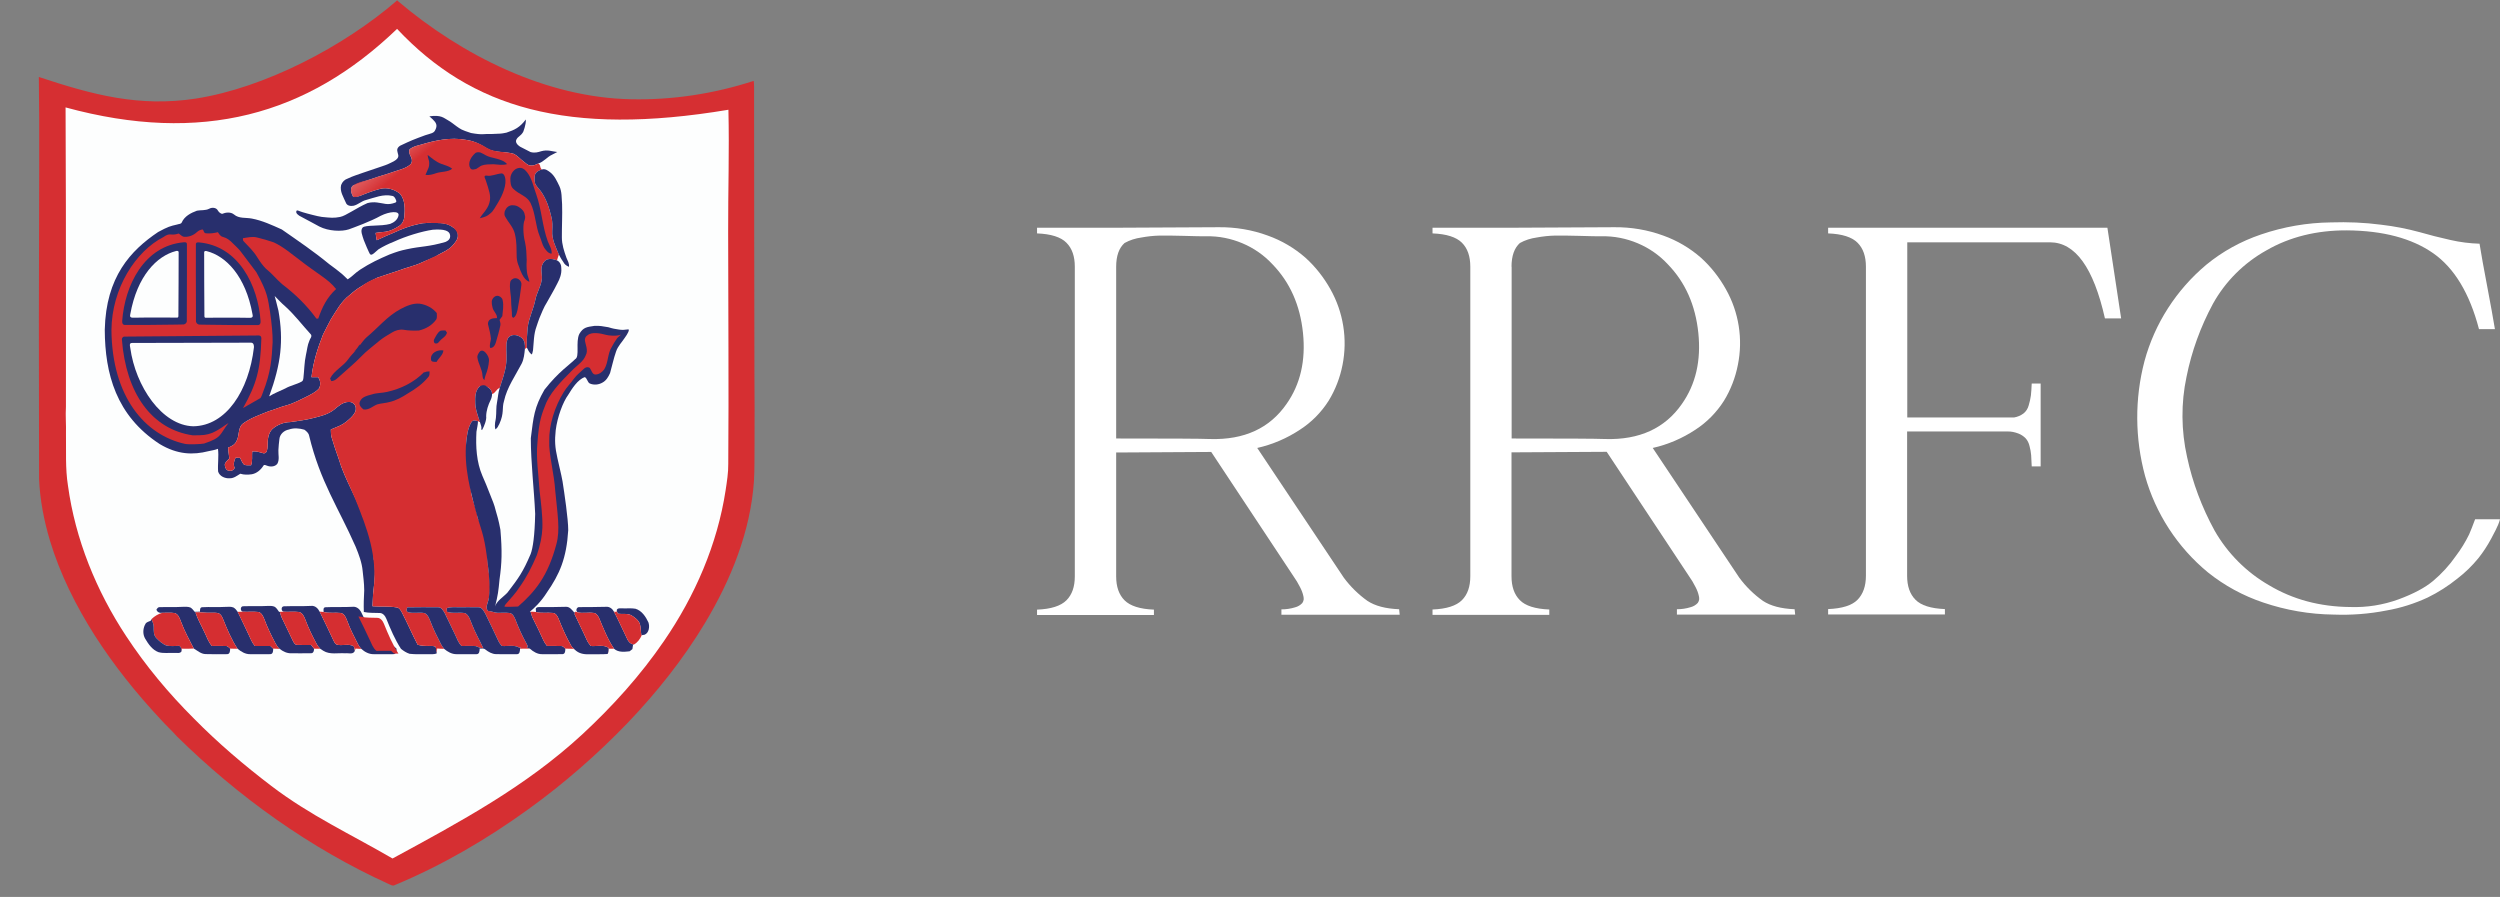 <svg width="131" height="47" viewBox="0 0 131 47" fill="none" xmlns="http://www.w3.org/2000/svg">
<rect x="0" y="0" width="131" height="47" fill="#808080" stroke="none"/>
<g clip-path="url(#clip0_701_1810)">
<path d="M10.261 5.166C13.891 4.598 18.013 2.431 20.771 0.054C20.819 -0.014 20.808 0.027 20.851 0.057C24.199 2.899 28.616 5.116 33.053 5.2C35.236 5.25 37.424 4.912 39.495 4.238C39.525 4.472 39.511 4.707 39.514 4.942C39.519 9.828 39.519 14.713 39.532 19.599C39.537 20.793 39.548 21.987 39.538 23.18C39.529 23.857 39.546 24.534 39.508 25.21C39.324 27.856 38.302 30.381 36.939 32.65C35.802 34.543 34.412 36.285 32.881 37.888C31.29 39.538 29.554 41.057 27.686 42.403C25.509 43.977 23.168 45.347 20.673 46.384C20.575 46.441 20.477 46.366 20.387 46.331C16.236 44.446 12.493 41.755 9.271 38.587C8.99 38.268 8.672 37.984 8.39 37.665C7.126 36.311 5.965 34.86 4.969 33.304C3.982 31.75 3.149 30.09 2.618 28.331C2.305 27.28 2.093 26.194 2.047 25.098C2.032 19.578 2.032 14.059 2.054 8.538C2.061 7.141 2.053 5.431 2.035 4.034C4.88 4.976 7.298 5.619 10.261 5.166Z" fill="#D62F32"/>
<path d="M20.806 1.513C24.702 5.66 29.756 7.16 38.169 5.751C38.22 7.974 38.15 9.921 38.155 12.145C38.157 16.198 38.193 20.251 38.161 24.304C38.167 24.766 38.092 25.224 38.024 25.68C37.591 28.524 36.418 31.223 34.797 33.584C33.568 35.385 32.099 37.011 30.503 38.489C27.538 41.227 24.105 43.065 20.569 44.985C18.366 43.707 16.248 42.729 14.219 41.184C12.788 40.095 11.415 38.926 10.153 37.643C8.835 36.329 7.636 34.892 6.612 33.335C5.048 30.965 3.946 28.266 3.561 25.443C3.417 24.541 3.472 23.625 3.457 22.715C3.47 22.247 3.426 21.78 3.455 21.313C3.458 19.534 3.457 17.755 3.457 15.976C3.459 12.478 3.449 9.126 3.436 5.628C10.561 7.575 16.102 6.037 20.806 1.513Z" fill="#FDFEFE"/>
<path opacity="0.693" d="M10.04 22.201C11.898 22.201 13.405 20.12 13.405 17.553C13.405 14.985 11.898 12.904 10.04 12.904C8.181 12.904 6.675 14.985 6.675 17.553C6.675 20.12 8.181 22.201 10.04 22.201Z" fill="#E7F0E7"/>
<path d="M22.499 6.096C23.125 6.006 23.26 6.189 23.462 6.295C23.629 6.383 23.808 6.537 23.921 6.616C24.151 6.775 24.159 6.8 24.682 6.97C25.328 7.085 25.301 7.005 25.803 7.02C26.292 6.995 26.201 7.019 26.538 6.951C26.97 6.806 27.237 6.682 27.553 6.26C27.575 6.526 27.412 6.918 27.412 6.918C27.279 7.135 27.154 7.144 27.07 7.293C26.977 7.44 27.102 7.589 27.248 7.684C27.491 7.81 27.625 7.883 27.801 7.968C28.017 8.026 28.18 7.982 28.36 7.924C28.704 7.829 28.922 7.935 29.201 7.965L28.941 8.1C28.663 8.224 28.494 8.481 28.202 8.57C28.079 8.628 27.95 8.691 27.81 8.674C27.654 8.676 27.55 8.543 27.433 8.46C27.26 8.335 27.12 8.163 26.929 8.065C26.473 7.919 25.926 8.03 25.503 7.772C25.163 7.553 24.804 7.375 24.399 7.327C23.609 7.181 22.802 7.357 22.044 7.583C21.824 7.643 21.654 7.676 21.467 7.817C21.407 7.944 21.453 8.055 21.505 8.162C21.591 8.296 21.63 8.507 21.496 8.624C21.248 8.837 20.916 8.898 20.616 9.005C20.246 9.139 19.864 9.233 19.495 9.368C19.164 9.485 18.797 9.566 18.499 9.72C18.31 9.87 18.411 10.134 18.503 10.311C18.634 10.308 18.769 10.307 18.891 10.254C19.23 10.114 19.573 9.984 19.929 9.895C20.286 9.802 20.672 9.928 20.957 10.148C21.244 10.49 21.219 10.965 21.186 11.383C21.161 11.562 21.075 11.745 20.914 11.842C20.7 11.981 20.466 12.1 20.212 12.141C20.037 12.167 19.858 12.171 19.683 12.204C19.698 12.333 19.713 12.462 19.743 12.588C20.037 12.449 20.331 12.313 20.633 12.194C21.05 11.999 21.482 11.829 21.936 11.74C22.238 11.657 22.552 11.688 22.861 11.685C23.165 11.679 23.472 11.711 23.731 11.911C23.88 11.975 23.992 12.122 23.989 12.289C24.02 12.532 23.842 12.723 23.693 12.889C23.499 13.097 23.234 13.207 22.988 13.339C22.72 13.527 22.4 13.614 22.106 13.752C21.717 13.939 21.289 14.018 20.89 14.177C20.516 14.296 20.147 14.426 19.775 14.548C19.482 14.699 19.208 14.827 18.917 15.014C18.702 15.138 18.509 15.294 18.324 15.459C17.887 15.784 17.628 16.277 17.341 16.726C17.203 16.994 17.057 17.258 16.927 17.53C16.642 18.249 16.406 18.994 16.321 19.765C16.435 19.765 16.55 19.766 16.665 19.766C16.796 19.926 16.812 20.165 16.723 20.347C16.555 20.543 16.314 20.655 16.089 20.773C15.738 20.94 15.394 21.135 15.017 21.239C14.698 21.319 14.398 21.459 14.082 21.548C13.605 21.743 13.102 21.908 12.69 22.228C12.468 22.459 12.544 22.819 12.403 23.091C12.327 23.282 12.145 23.395 11.955 23.451C11.958 23.643 12 23.833 12.015 24.024C11.927 24.124 11.797 24.212 11.777 24.353C11.787 24.49 11.858 24.68 12.026 24.665C12.148 24.695 12.24 24.622 12.298 24.523C12.211 24.344 12.261 24.154 12.344 23.986C12.423 23.986 12.502 23.987 12.581 23.988C12.64 24.104 12.684 24.233 12.773 24.332C12.883 24.41 13.03 24.368 13.156 24.382C13.242 24.151 13.195 23.903 13.216 23.663C13.422 23.626 13.617 23.701 13.811 23.754C14.001 23.77 14.008 23.528 14.022 23.394C14.021 23.074 14.034 22.711 14.281 22.472C14.535 22.256 14.863 22.123 15.199 22.119C15.605 22.054 16.016 22.013 16.413 21.904C16.796 21.81 17.194 21.714 17.509 21.463C17.733 21.278 17.977 21.053 18.288 21.063C18.463 21.052 18.631 21.192 18.642 21.369C18.668 21.57 18.529 21.74 18.398 21.875C18.216 22.047 18.023 22.216 17.79 22.315C17.639 22.381 17.485 22.442 17.334 22.507C17.336 22.653 17.339 22.801 17.383 22.942C17.495 23.308 17.611 23.673 17.744 24.032C18.067 25.143 18.704 26.095 19.017 27.086C19.375 27.761 19.645 28.083 19.586 29.298C19.698 29.85 19.629 30.375 19.57 30.938C19.532 31.225 19.541 31.491 19.517 31.768C19.944 31.801 20.377 31.754 20.8 31.833C20.928 31.851 20.991 31.976 21.05 32.076C21.345 32.637 21.59 33.222 21.885 33.784C22.075 33.841 22.274 33.851 22.471 33.845C22.589 33.852 22.721 33.829 22.825 33.898C22.865 33.992 22.86 34.096 22.88 34.196L22.886 34.235C22.74 34.304 22.576 34.274 22.422 34.28C22.102 34.272 21.78 34.298 21.461 34.259C21.294 34.204 21.143 34.108 21.009 33.996C20.693 33.507 20.463 32.966 20.246 32.427C20.185 32.274 20.059 32.109 19.876 32.121C19.605 32.111 19.332 32.126 19.065 32.068C19.051 31.691 19.064 31.313 19.085 30.937C19.082 30.529 19.037 30.262 19.004 29.925C18.965 29.481 18.804 29.06 18.637 28.651C17.73 26.589 16.779 25.25 16.197 22.825C16.169 22.689 16.056 22.594 15.949 22.516C15.685 22.44 15.396 22.413 15.132 22.509C14.888 22.552 14.664 22.751 14.641 23.005C14.613 23.197 14.601 23.392 14.588 23.586C14.576 23.825 14.659 24.087 14.529 24.307C14.401 24.463 14.166 24.473 13.989 24.401C13.93 24.388 13.844 24.321 13.804 24.401C13.666 24.619 13.452 24.807 13.191 24.852C12.992 24.88 12.785 24.884 12.592 24.823C12.419 24.928 12.245 25.072 12.03 25.061C11.787 25.079 11.502 24.955 11.429 24.707C11.4 24.305 11.474 23.919 11.421 23.518C11.226 23.594 11.126 23.592 10.924 23.642C10.121 23.847 9.302 23.828 8.368 23.268C6.081 21.779 5.499 19.578 5.49 17.28C5.552 14.5 6.853 13.121 8.284 12.159C8.812 11.873 8.921 11.848 9.277 11.766C9.378 11.729 9.477 11.746 9.521 11.662C9.493 11.616 9.549 11.707 9.521 11.662C9.664 11.332 10 11.156 10.321 11.04C10.534 10.999 10.764 11.04 10.963 10.937C11.108 10.857 11.331 10.869 11.415 11.029C11.465 11.114 11.538 11.18 11.635 11.207C11.836 11.125 12.084 11.094 12.265 11.241C12.521 11.463 12.881 11.392 13.191 11.452C13.743 11.555 14.257 11.796 14.766 12.024C15.625 12.624 16.441 13.173 17.247 13.838C17.495 14.016 17.717 14.187 17.927 14.361C18.03 14.462 18.219 14.638 18.219 14.638C18.467 14.483 18.576 14.326 18.872 14.129C19.168 13.936 19.326 13.852 19.635 13.69C19.95 13.537 20.067 13.483 20.406 13.337C20.831 13.177 20.98 13.133 21.317 13.061C22.086 12.892 22.433 12.946 23.347 12.676C23.447 12.63 23.62 12.542 23.584 12.319C23.549 12.085 23.268 11.994 22.676 12.038C22.1 12.123 21.29 12.365 20.632 12.668C20.354 12.778 20.084 12.908 19.831 13.066C19.607 13.254 19.562 13.325 19.453 13.349C19.453 13.349 19.389 13.367 19.322 13.19L19.22 12.963C19.22 12.963 19.189 12.888 19.062 12.58C18.99 12.343 18.865 12.081 19.001 11.925C19.144 11.773 19.955 11.871 20.446 11.732C20.647 11.659 20.844 11.507 20.883 11.284C20.931 11.041 20.422 11.072 19.948 11.308C19.425 11.603 18.517 11.931 18.28 12.018C17.902 12.143 17.217 12.117 16.734 11.87C16.434 11.699 16.145 11.559 15.823 11.38C15.594 11.276 15.496 11.158 15.528 11.074C15.544 10.968 15.677 11.071 15.86 11.12C16.074 11.179 16.123 11.201 16.369 11.259C16.595 11.311 16.688 11.344 16.86 11.366C17.348 11.416 17.488 11.431 17.82 11.368C18.123 11.312 18.665 10.9 19.256 10.642C19.63 10.544 19.892 10.64 20.206 10.685C20.372 10.711 20.54 10.68 20.697 10.623C20.697 10.623 20.792 10.6 20.762 10.515C20.724 10.413 20.678 10.288 20.557 10.265C20.086 10.155 19.625 10.358 19.177 10.481C18.941 10.538 18.763 10.726 18.526 10.781C18.377 10.811 18.177 10.784 18.122 10.618C17.998 10.326 17.796 10.03 17.874 9.697C17.94 9.523 18.061 9.407 18.223 9.355C18.507 9.218 18.739 9.156 19.01 9.056C19.421 8.915 19.634 8.847 19.876 8.763C20.142 8.669 20.227 8.656 20.479 8.53C20.952 8.318 20.89 8.175 20.838 8.003C20.796 7.86 20.796 7.749 20.965 7.636C21.546 7.359 21.682 7.307 22.285 7.085C22.583 6.987 22.737 6.985 22.811 6.806C22.933 6.569 22.857 6.428 22.676 6.255L22.499 6.096Z" fill="#282F6D"/>
<path d="M22.045 7.583C22.803 7.357 23.609 7.181 24.4 7.327C24.804 7.375 25.188 7.537 25.527 7.756C25.95 8.014 26.473 7.919 26.929 8.065C27.121 8.163 27.261 8.335 27.434 8.46C27.55 8.543 27.655 8.676 27.81 8.674C27.951 8.691 28.079 8.628 28.202 8.57C28.269 8.587 28.297 8.659 28.309 8.723C28.309 8.723 28.33 8.887 28.429 8.874C28.265 8.908 28.088 8.998 28.029 9.165C28.003 9.318 28.001 9.481 28.046 9.631C28.117 9.773 28.238 9.881 28.331 10.008C28.627 10.415 28.785 10.901 28.897 11.387C28.959 11.62 28.951 11.862 28.939 12.101C28.912 12.541 29.122 12.943 29.287 13.338C29.246 13.437 29.22 13.542 29.186 13.644C29.029 13.582 28.853 13.543 28.686 13.588C28.553 13.638 28.458 13.762 28.409 13.892C28.314 14.153 28.436 14.429 28.382 14.695C28.324 15.047 28.121 15.353 28.054 15.702C27.955 16.204 27.708 16.664 27.649 17.174C27.619 17.521 27.594 17.87 27.609 18.218C27.583 18.218 27.532 18.284 27.506 18.283C27.517 18.083 27.506 17.854 27.344 17.711C27.183 17.581 26.947 17.498 26.752 17.602C26.588 17.674 26.555 17.872 26.539 18.031C26.516 18.392 26.575 18.757 26.517 19.118C26.463 19.53 26.312 19.921 26.189 20.316L26.185 20.329C26.005 20.381 25.964 20.607 25.785 20.645C25.783 20.51 25.71 20.392 25.599 20.319C25.472 20.21 25.296 20.243 25.142 20.239C24.894 20.465 24.893 20.823 24.905 21.134C24.913 21.435 25.018 21.719 25.113 22.002L25.187 22.136C25.17 22.133 25.062 22.073 25.046 22.07C24.933 22.043 24.785 21.991 24.708 22.114C24.516 22.426 24.469 22.797 24.432 23.153C24.381 23.984 24.644 24.798 24.663 25.553C24.682 26.16 24.968 26.57 25.041 27.169C25.376 27.735 25.543 28.474 25.566 29.621C25.642 30.228 25.757 30.856 25.59 31.459C25.545 31.64 25.421 31.847 25.572 32.011C25.748 32.016 25.907 32.111 26.083 32.111C26.292 32.117 26.503 32.092 26.712 32.123C26.875 32.157 26.949 32.325 27.007 32.464C27.174 32.9 27.365 33.327 27.595 33.733C27.62 33.8 27.705 33.9 27.595 33.937C27.653 33.949 27.713 33.961 27.765 33.991C27.594 33.995 27.422 33.995 27.251 33.992C27.252 33.985 27.254 33.97 27.255 33.963C27.271 33.955 27.304 33.938 27.32 33.93C27.294 33.932 27.241 33.936 27.215 33.938C26.939 33.772 26.602 33.877 26.297 33.848C26.241 33.784 26.182 33.722 26.144 33.646C25.91 33.152 25.679 32.656 25.435 32.166C25.351 32.027 25.266 31.82 25.074 31.822C24.735 31.811 24.397 31.825 24.058 31.82C23.841 31.824 23.616 31.793 23.408 31.871C23.412 31.932 23.417 31.994 23.421 32.056C23.732 32.167 24.066 32.064 24.382 32.133C24.582 32.246 24.635 32.488 24.72 32.685C24.886 33.128 25.127 33.537 25.325 33.966C25.182 33.972 25.057 33.906 24.929 33.856C24.683 33.834 24.435 33.853 24.189 33.851C24.007 33.684 23.942 33.439 23.832 33.227C23.649 32.861 23.486 32.486 23.301 32.122C23.221 31.992 23.13 31.812 22.951 31.822C22.416 31.815 21.879 31.818 21.344 31.826C21.313 31.914 21.26 32.027 21.377 32.074C21.656 32.161 21.964 32.066 22.251 32.128C22.419 32.205 22.484 32.393 22.55 32.551C22.706 32.967 22.908 33.364 23.111 33.759C23.156 33.843 23.208 33.926 23.272 33.998C23.15 33.995 23.026 33.995 22.905 33.981C22.898 34.052 22.902 34.126 22.88 34.196C22.861 34.097 22.865 33.992 22.826 33.898C22.722 33.829 22.59 33.852 22.472 33.845C22.274 33.851 22.075 33.841 21.886 33.784C21.591 33.222 21.345 32.637 21.05 32.076C20.992 31.976 20.929 31.851 20.801 31.833C20.378 31.754 19.945 31.801 19.518 31.768C19.541 31.491 19.528 31.225 19.571 30.938C19.793 29.107 19.239 27.72 18.64 26.209C18.343 25.482 17.971 24.803 17.744 24.032C17.611 23.673 17.496 23.308 17.383 22.942C17.339 22.801 17.337 22.653 17.335 22.507C17.486 22.442 17.639 22.381 17.791 22.315C18.023 22.216 18.217 22.047 18.399 21.875C18.529 21.74 18.669 21.57 18.642 21.369C18.631 21.192 18.464 21.052 18.288 21.063C17.977 21.053 17.734 21.278 17.51 21.463C17.195 21.714 16.796 21.81 16.413 21.904C16.016 22.013 15.605 22.054 15.2 22.119C14.864 22.123 14.536 22.256 14.281 22.472C14.034 22.711 14.021 23.074 14.023 23.394C14.009 23.528 14.002 23.77 13.812 23.754C13.617 23.701 13.423 23.626 13.217 23.663C13.195 23.903 13.242 24.151 13.157 24.382C13.03 24.368 12.883 24.41 12.773 24.332C12.684 24.233 12.641 24.104 12.582 23.988C12.502 23.987 12.423 23.986 12.344 23.986C12.261 24.154 12.212 24.344 12.299 24.523C12.24 24.622 12.149 24.695 12.027 24.665C11.858 24.68 11.787 24.49 11.778 24.353C11.797 24.212 11.928 24.124 12.016 24.024C12.001 23.833 11.959 23.643 11.956 23.451C12.146 23.395 12.328 23.282 12.403 23.091C12.545 22.819 12.468 22.459 12.691 22.228C13.102 21.908 13.605 21.743 14.082 21.548C14.399 21.459 14.698 21.319 15.017 21.239C15.395 21.135 15.738 20.94 16.09 20.773C16.314 20.655 16.556 20.543 16.724 20.347C16.812 20.165 16.796 19.926 16.666 19.766C16.551 19.766 16.436 19.765 16.321 19.765C16.407 18.994 16.643 18.249 16.927 17.53C17.058 17.258 17.203 16.994 17.341 16.726C17.629 16.277 17.887 15.784 18.324 15.459C18.509 15.294 18.703 15.138 18.917 15.014C19.227 14.789 19.359 14.713 19.776 14.548C20.148 14.426 20.517 14.296 20.89 14.177C21.29 14.018 21.718 13.939 22.106 13.752C22.4 13.614 22.653 13.499 22.988 13.339C23.234 13.207 23.499 13.097 23.693 12.889C23.843 12.723 24.021 12.532 23.99 12.289C23.931 12.122 23.895 12.042 23.732 11.911C23.515 11.788 23.475 11.716 22.861 11.685C22.553 11.688 22.238 11.657 21.936 11.74C21.483 11.829 21.051 11.999 20.633 12.194C20.331 12.313 20.037 12.449 19.744 12.588C19.714 12.462 19.699 12.333 19.684 12.204C19.858 12.171 20.037 12.167 20.213 12.141C20.467 12.1 20.701 11.981 20.915 11.842C21.075 11.745 21.162 11.562 21.187 11.383C21.22 10.965 21.245 10.49 20.957 10.148C20.672 9.928 20.287 9.802 19.929 9.895C19.573 9.984 19.23 10.114 18.892 10.254C18.769 10.307 18.579 10.356 18.503 10.311C18.411 10.134 18.311 9.87 18.499 9.72C18.791 9.511 19.165 9.485 19.495 9.368C19.865 9.233 20.247 9.139 20.617 9.005C20.916 8.898 21.248 8.837 21.496 8.624C21.63 8.507 21.591 8.296 21.505 8.162C21.453 8.055 21.408 7.944 21.468 7.817C21.655 7.676 21.825 7.643 22.045 7.583Z" fill="url(#paint0_linear_701_1810)"/>
<path d="M22.407 8.119C22.636 8.293 22.858 8.493 23.129 8.588C23.299 8.654 23.528 8.702 23.692 8.842C23.489 9.02 23.109 8.988 22.866 9.071C22.68 9.136 22.486 9.196 22.296 9.162C22.465 8.751 22.49 8.783 22.491 8.555C22.501 8.409 22.424 8.325 22.407 8.119Z" fill="#282F6D"/>
<path d="M24.884 8.043C24.954 7.963 25.076 7.971 25.171 7.99C25.401 8.079 25.446 8.189 25.877 8.278C26.167 8.349 26.287 8.394 26.41 8.462C26.479 8.516 26.49 8.51 26.571 8.599C26.356 8.673 26.055 8.62 25.857 8.606C25.653 8.61 25.414 8.608 25.246 8.673C25.16 8.702 25.083 8.78 24.951 8.854C24.727 8.918 24.662 8.884 24.605 8.733C24.534 8.47 24.698 8.216 24.884 8.043Z" fill="#282F6D"/>
<path d="M26.743 9.359C26.747 9.153 26.86 8.964 27.032 8.853C27.321 8.712 27.479 8.856 27.623 9.032C27.88 9.368 27.954 9.795 28.098 10.182C28.383 10.982 28.414 11.847 28.704 12.645C28.786 12.855 28.927 13.054 28.905 13.291C28.723 13.288 28.62 13.117 28.521 12.989C28.408 12.805 28.37 12.59 28.286 12.394C28.053 11.826 28.066 11.184 27.796 10.629C27.613 10.271 27.193 10.182 26.921 9.916C26.75 9.787 26.745 9.553 26.743 9.359Z" fill="#282F6D"/>
<path d="M28.428 8.874C28.579 8.836 28.714 8.943 28.828 9.027C29.064 9.208 29.182 9.49 29.31 9.749C29.451 10.05 29.426 10.386 29.454 10.708C29.472 11.285 29.439 11.861 29.442 12.438C29.44 12.809 29.559 13.163 29.682 13.509C29.74 13.662 29.847 13.81 29.81 13.982C29.776 13.973 29.634 13.895 29.577 13.819C29.444 13.617 29.393 13.554 29.286 13.338C29.122 12.943 28.911 12.541 28.938 12.101C28.95 11.862 28.958 11.62 28.896 11.387C28.784 10.901 28.626 10.415 28.33 10.008C28.237 9.881 28.116 9.773 28.045 9.631C28 9.481 28.003 9.318 28.029 9.165C28.087 8.998 28.264 8.908 28.428 8.874Z" fill="#282F6D"/>
<path d="M25.5 9.202C25.507 9.203 25.514 9.201 25.521 9.203C25.721 9.254 26.027 9.106 26.286 9.086C26.46 9.096 26.504 9.409 26.483 9.602C26.426 10.089 26.166 10.515 25.911 10.922C25.801 11.089 25.797 11.097 25.678 11.196C25.515 11.329 25.483 11.347 25.139 11.439C25.226 11.283 25.397 11.103 25.46 10.999C25.697 10.668 25.741 10.34 25.606 9.938C25.565 9.758 25.49 9.575 25.44 9.407C25.42 9.351 25.31 9.183 25.5 9.202Z" fill="#282F6D"/>
<path d="M26.454 11.056C26.53 10.895 26.619 10.777 26.824 10.753C27.066 10.753 27.133 10.809 27.281 10.914C27.355 10.969 27.454 11.083 27.475 11.165C27.508 11.309 27.545 11.349 27.494 11.528C27.393 11.702 27.407 12.3 27.509 12.677C27.585 13.039 27.584 13.24 27.599 13.609C27.589 13.768 27.581 13.933 27.611 14.253C27.62 14.411 27.721 14.6 27.741 14.768C27.651 14.714 27.434 14.7 27.179 13.929C27.132 13.818 27.088 13.681 27.075 13.487C27.058 13.007 27.09 12.712 26.976 12.242C26.894 11.902 26.634 11.653 26.471 11.354C26.41 11.259 26.433 11.147 26.454 11.056Z" fill="#282F6D"/>
<path d="M10.316 12.165C10.403 12.085 10.509 12.027 10.63 12.026C10.686 12.095 10.671 12.223 10.806 12.227C11.013 12.245 11.219 12.217 11.419 12.167C11.485 12.269 11.553 12.389 11.684 12.415C11.877 12.467 12.041 12.585 12.178 12.728C12.349 12.906 12.545 13.063 12.682 13.27C12.936 13.598 13.185 13.93 13.433 14.264C14.042 15.362 14.03 15.638 14.152 16.359C14.241 16.972 14.288 17.472 14.286 17.921C14.242 18.789 14.199 19.491 13.777 20.563C13.751 20.632 13.683 20.838 13.64 20.863L12.735 21.382C13.445 20.119 13.652 19.361 13.695 17.734C13.695 17.734 13.707 17.591 13.569 17.579L6.501 17.638C6.501 17.638 6.383 17.662 6.387 17.787C6.604 20.612 7.945 22.496 10.103 22.812C10.649 22.811 10.802 22.8 11.117 22.684C11.559 22.486 11.742 22.299 11.975 22.166C11.5 22.763 11.661 22.921 10.696 23.241C10.526 23.277 9.879 23.3 9.691 23.259C7.591 22.8 5.871 20.784 5.84 17.304C5.856 15.1 7.111 13.165 8.561 12.423C8.942 12.154 8.924 12.387 9.363 12.236C9.462 12.297 9.541 12.407 9.666 12.41C9.904 12.422 10.142 12.326 10.316 12.165Z" fill="#D52E31"/>
<path d="M12.73 12.481C12.973 12.447 13.22 12.381 13.466 12.443C13.764 12.513 14.057 12.603 14.347 12.701C14.867 12.941 15.298 13.327 15.755 13.664C16.116 13.948 16.497 14.207 16.87 14.475C17.148 14.672 17.397 14.872 17.612 15.146C17.13 15.585 16.889 16.086 16.675 16.696C16.65 16.696 16.602 16.694 16.578 16.693C16.078 16.003 15.461 15.404 14.783 14.89C14.488 14.636 14.246 14.326 13.939 14.085C13.76 13.91 13.618 13.7 13.485 13.489C13.291 13.165 13.014 12.903 12.755 12.63C12.72 12.589 12.736 12.529 12.73 12.481Z" fill="#D52E31"/>
<path d="M10.264 12.823C10.259 12.727 10.293 12.694 10.417 12.701C12.512 12.879 13.522 14.969 13.655 16.825C13.665 16.977 13.601 17.024 13.537 17.032C12.614 17.037 11.8 17.033 10.878 17.016L10.435 17.009C10.284 16.976 10.269 16.847 10.269 16.847L10.267 15.851C10.267 14.8 10.256 13.874 10.264 12.823Z" fill="#282F6D"/>
<path d="M10.698 13.224C10.699 13.134 10.799 13.149 10.838 13.161C11.835 13.416 12.871 14.458 13.232 16.472C13.277 16.651 13.178 16.656 13.033 16.653C12.536 16.639 12.092 16.647 11.714 16.645C11.285 16.642 11.038 16.65 10.807 16.649C10.697 16.669 10.711 16.565 10.711 16.528C10.71 15.337 10.691 14.271 10.698 13.258V13.224Z" fill="#FDFEFE"/>
<path d="M28.409 13.892C28.458 13.762 28.553 13.638 28.686 13.588C28.853 13.543 29.029 13.582 29.186 13.644C29.347 13.718 29.42 13.897 29.413 14.066C29.436 14.341 29.338 14.605 29.209 14.842C28.983 15.291 28.89 15.419 28.649 15.86C28.519 16.048 28.334 16.499 28.265 16.672C28.207 16.813 28.167 16.96 28.115 17.104C27.965 17.503 27.972 17.936 27.93 18.355C27.92 18.402 27.893 18.534 27.867 18.575C27.707 18.464 27.676 18.33 27.609 18.219C27.594 17.87 27.619 17.521 27.649 17.174C27.708 16.665 27.955 16.204 28.054 15.703C28.121 15.353 28.323 15.047 28.382 14.695C28.436 14.43 28.314 14.153 28.409 13.892Z" fill="#282F6D"/>
<path d="M26.868 14.619C27.07 14.483 27.363 14.703 27.321 14.934C27.269 15.368 27.203 15.801 27.12 16.231C27.083 16.373 27.054 16.54 26.931 16.635C26.882 16.682 26.824 16.599 26.827 16.553C26.829 16.301 26.786 16.052 26.784 15.8C26.792 15.458 26.674 15.119 26.738 14.776C26.752 14.705 26.806 14.651 26.868 14.619Z" fill="#282F6D"/>
<path d="M14.393 15.511C14.562 15.679 14.743 15.881 14.926 16.035C15.433 16.487 15.84 17.036 16.298 17.534C16.36 17.649 16.241 17.743 16.211 17.854C16.107 18.087 16.091 18.343 16.033 18.589C15.944 18.986 15.947 19.395 15.9 19.797C15.89 19.87 15.882 19.964 15.804 19.997C15.533 20.147 15.219 20.199 14.95 20.355C14.699 20.477 14.341 20.616 14.105 20.768C14.729 19.05 14.866 17.865 14.591 16.283C14.478 15.811 14.449 15.727 14.393 15.511Z" fill="#FDFEFE"/>
<path d="M25.768 15.786C25.796 15.604 25.999 15.397 26.222 15.556C26.317 15.639 26.325 15.662 26.34 15.736C26.403 16.011 26.345 16.292 26.322 16.567C26.273 16.631 26.225 16.696 26.177 16.761C26.196 16.851 26.24 16.941 26.222 17.036C26.163 17.335 26.074 17.628 25.99 17.922C25.949 18.068 25.863 18.24 25.686 18.234C25.633 18.073 25.708 17.917 25.725 17.758C25.704 17.513 25.642 17.274 25.583 17.037C25.542 16.924 25.593 16.787 25.7 16.731C25.802 16.668 25.927 16.678 26.042 16.668C26.06 16.439 25.838 16.326 25.801 16.079C25.778 15.978 25.762 15.905 25.768 15.786Z" fill="#282F6D"/>
<path d="M20.99 16.193C21.297 16.03 21.637 15.88 21.993 15.913C22.338 15.965 22.666 16.131 22.887 16.404C22.887 16.509 22.907 16.619 22.872 16.721C22.661 17.036 22.314 17.237 21.948 17.319C21.678 17.33 21.405 17.327 21.139 17.279C20.929 17.249 20.715 17.316 20.538 17.425C20.32 17.555 20.098 17.681 19.9 17.841C19.562 18.128 19.199 18.389 18.894 18.713C18.562 19.056 18.189 19.356 17.838 19.679C17.695 19.797 17.562 19.97 17.359 19.969C17.344 19.934 17.313 19.866 17.297 19.831C17.514 19.402 17.994 19.196 18.261 18.805C18.377 18.639 18.523 18.498 18.658 18.349C18.617 18.378 18.576 18.407 18.536 18.436C18.66 18.322 18.769 18.191 18.844 18.039C18.844 18.056 18.842 18.091 18.842 18.108C18.959 17.962 19.064 17.804 19.205 17.678C19.802 17.185 20.296 16.559 20.99 16.193Z" fill="#282F6D"/>
<path d="M31.14 17.077C31.436 17.062 31.562 17.094 31.875 17.146C32.171 17.236 32.188 17.226 32.431 17.268C32.59 17.299 32.745 17.284 32.91 17.26C33.034 17.241 32.849 17.553 32.762 17.666C32.621 17.894 32.372 18.135 32.28 18.426C32.151 18.793 32.075 19.174 31.968 19.547C31.884 19.74 31.769 19.939 31.577 20.043C31.376 20.164 31.113 20.19 30.898 20.092C30.782 20.025 30.766 19.823 30.646 19.761C30.271 19.885 29.971 20.369 29.776 20.687C29.5 21.063 29.205 21.847 29.119 22.546C29.062 23.095 29.077 23.424 29.211 24.017C29.337 24.602 29.388 24.747 29.478 25.229C29.572 25.835 29.776 27.196 29.775 27.784C29.685 29.259 29.326 30.084 28.65 31.056C28.353 31.53 27.983 31.877 27.76 32.06L27.806 32.057C27.835 32.177 27.869 32.298 27.926 32.409C28.115 32.783 28.298 33.16 28.47 33.543C28.519 33.653 28.587 33.752 28.662 33.845C28.91 33.853 29.158 33.84 29.406 33.852C29.501 33.848 29.559 33.935 29.625 33.988C29.619 34.089 29.625 34.252 29.495 34.276C29.133 34.286 28.77 34.279 28.408 34.279C28.161 34.284 27.945 34.148 27.765 33.991C27.713 33.961 27.653 33.949 27.595 33.937C27.705 33.9 27.62 33.801 27.595 33.733C27.365 33.327 27.174 32.9 27.007 32.464C26.948 32.325 26.874 32.157 26.712 32.123C26.503 32.092 26.292 32.117 26.083 32.111C25.907 32.111 25.748 32.016 25.572 32.012C25.42 31.847 25.545 31.64 25.59 31.459C25.696 30.958 25.642 30.228 25.565 29.621C25.416 28.209 25.258 27.882 25.041 27.169C24.638 25.732 24.303 24.447 24.431 23.153C24.469 22.797 24.516 22.426 24.708 22.114C24.784 21.991 24.932 22.043 25.046 22.071C25.044 22.258 24.992 22.438 24.966 22.622C24.924 23.401 24.967 24.207 25.277 24.932C25.418 25.247 25.525 25.51 25.671 25.887C25.821 26.267 25.901 26.437 25.976 26.754C26.034 26.952 26.127 27.242 26.221 27.757C26.317 28.887 26.299 29.494 26.175 30.367C26.119 30.968 26.09 31.19 25.942 31.779C26.021 31.49 26.401 31.262 26.589 31.054C27.184 30.278 27.4 29.98 27.805 29.033C27.924 28.72 28.02 28.07 28.043 26.928C27.988 25.657 27.816 24.267 27.815 22.961C27.958 21.822 27.989 21.365 28.529 20.421C29.283 19.464 29.872 19.095 30.139 18.82C30.389 18.694 30.15 17.923 30.357 17.497C30.563 17.144 30.764 17.135 31.14 17.077Z" fill="#282F6D"/>
<path d="M22.755 17.773C22.847 17.612 22.922 17.416 23.094 17.324C23.176 17.313 23.259 17.315 23.341 17.315C23.361 17.344 23.401 17.402 23.421 17.431C23.377 17.636 23.168 17.715 23.047 17.865C22.99 17.916 22.948 18.009 22.858 17.999C22.737 18.023 22.706 17.854 22.755 17.773Z" fill="#282F6D"/>
<path d="M30.786 17.569C31.012 17.374 31.469 17.468 31.755 17.546C31.883 17.584 32.306 17.627 32.535 17.536C32.578 17.519 32.356 17.672 32.306 17.772C32.208 17.916 32.136 18.021 32.069 18.16C31.829 18.519 31.886 18.987 31.662 19.353C31.551 19.502 31.385 19.626 31.192 19.625C31.03 19.618 30.994 19.399 30.904 19.279C30.797 19.211 30.668 19.244 30.586 19.333C30.413 19.498 30.221 19.646 30.078 19.838C29.906 20.083 29.688 20.292 29.536 20.552C29.067 21.311 28.758 22.287 28.781 23.121C28.744 23.73 29.046 24.879 29.093 25.702C29.211 26.936 29.361 27.764 29.156 28.51C28.715 30.178 28.05 30.995 27.147 31.783C27.078 31.783 26.487 31.815 26.431 31.784C26.447 31.711 26.501 31.656 26.547 31.601C26.783 31.335 27.026 31.073 27.218 30.774C27.601 30.236 27.874 29.696 28.131 29.087C28.318 28.534 28.402 28.109 28.421 27.661C28.44 27.05 28.344 26.31 28.273 25.711C28.215 24.825 28.084 23.985 28.161 23.212C28.242 21.989 28.403 21.668 28.629 21.09C28.953 20.389 29.616 19.786 30.051 19.336C30.281 19.115 30.572 18.935 30.69 18.624C30.843 18.352 30.668 18.049 30.647 17.813C30.652 17.69 30.708 17.616 30.786 17.569Z" fill="#D52E31"/>
<path d="M26.538 18.031C26.554 17.872 26.588 17.674 26.751 17.602C26.946 17.498 27.183 17.581 27.344 17.711C27.505 17.854 27.517 18.083 27.505 18.283C27.478 18.546 27.454 18.82 27.332 19.059C26.998 19.697 26.565 20.302 26.41 21.016C26.291 21.396 26.432 21.629 26.165 22.217C26.088 22.335 26.102 22.397 25.958 22.502C25.89 22.228 25.979 22.02 25.985 21.901C26.018 21.625 25.987 21.343 26.046 21.069C26.095 20.823 26.104 20.568 26.185 20.329L26.189 20.316C26.312 19.921 26.462 19.53 26.516 19.118C26.575 18.757 26.515 18.392 26.538 18.031Z" fill="#282F6D"/>
<path d="M13.15 17.956C13.297 17.952 13.313 18.116 13.306 18.204C13.043 20.468 11.85 22.315 10.127 22.337C8.49 22.293 7.102 20.258 6.825 18.223C6.797 18.081 6.774 17.971 6.925 17.971L13.15 17.956Z" fill="#FDFEFE"/>
<path d="M22.585 18.83C22.545 18.488 22.943 18.305 23.235 18.365C23.211 18.606 22.987 18.761 22.874 18.965C22.769 18.956 22.581 18.986 22.585 18.83Z" fill="#282F6D"/>
<path d="M25.015 18.734C25 18.608 25.08 18.504 25.151 18.411C25.272 18.322 25.378 18.405 25.456 18.493C25.559 18.61 25.641 18.764 25.621 18.926C25.604 19.174 25.534 19.446 25.45 19.646C25.431 19.737 25.396 19.772 25.387 19.917C25.283 19.843 25.301 19.765 25.283 19.692C25.273 19.352 25.061 19.065 25.015 18.734Z" fill="#282F6D"/>
<path d="M22.226 19.495C22.234 19.501 22.244 19.508 22.254 19.516C22.327 19.459 22.422 19.468 22.509 19.462C22.5 19.556 22.526 19.67 22.451 19.745C22.158 20.111 21.767 20.385 21.365 20.62C21.069 20.813 20.754 20.987 20.407 21.067C20.197 21.126 19.975 21.13 19.766 21.19C19.526 21.284 19.322 21.504 19.042 21.453C18.922 21.353 18.779 21.209 18.861 21.04C18.963 20.783 19.26 20.733 19.495 20.665C19.752 20.58 20.027 20.598 20.288 20.534C21.012 20.373 21.707 20.028 22.226 19.495Z" fill="#282F6D"/>
<path d="M25.142 20.239C25.36 20.125 25.471 20.21 25.598 20.32C25.709 20.392 25.783 20.51 25.785 20.645C25.783 20.754 25.757 20.862 25.709 20.96C25.579 21.224 25.482 21.512 25.475 21.809C25.507 21.99 25.368 22.349 25.265 22.524C25.178 22.54 25.251 22.438 25.217 22.336C25.178 22.225 25.153 22.111 25.112 22.002C25.018 21.719 24.913 21.435 24.905 21.134C24.892 20.823 24.893 20.465 25.142 20.239Z" fill="#282F6D"/>
<path d="M12.717 32.054C12.576 32.01 12.588 31.757 12.752 31.767C13.168 31.752 13.586 31.776 14.002 31.752C14.12 31.747 14.243 31.741 14.358 31.78C14.483 31.831 14.547 31.959 14.624 32.062C14.634 32.061 14.654 32.059 14.664 32.059C14.691 32.162 14.718 32.268 14.764 32.366C14.961 32.767 15.147 33.173 15.344 33.575C15.394 33.67 15.456 33.8 15.585 33.793C15.824 33.806 16.064 33.793 16.303 33.796C16.356 33.859 16.41 33.923 16.458 33.991C16.457 34.083 16.432 34.222 16.318 34.229C15.965 34.238 15.612 34.231 15.258 34.232C15.035 34.238 14.828 34.135 14.655 34.002C14.56 33.925 14.493 33.821 14.437 33.715C14.214 33.3 14.01 32.874 13.846 32.432C13.786 32.289 13.711 32.115 13.548 32.069C13.272 32.04 12.994 32.067 12.717 32.054Z" fill="#282F6D"/>
<path d="M14.878 31.77C15.355 31.752 15.834 31.773 16.311 31.749C16.514 31.729 16.667 31.884 16.75 32.052C17 32.553 17.238 33.059 17.476 33.566C17.515 33.638 17.549 33.724 17.624 33.768C17.919 33.874 18.275 33.692 18.546 33.876C18.563 33.948 18.583 34.021 18.592 34.096L18.574 34.143C18.472 34.303 18.249 34.21 18.092 34.233C17.711 34.204 17.289 34.317 16.945 34.103C16.889 34.07 16.834 34.033 16.781 33.996C16.709 33.93 16.652 33.85 16.605 33.766C16.374 33.344 16.163 32.91 15.995 32.459C15.936 32.301 15.85 32.118 15.673 32.069C15.405 32.038 15.135 32.068 14.867 32.055C14.722 32.027 14.719 31.774 14.878 31.77Z" fill="#282F6D"/>
<path d="M8.197 31.942C8.239 31.88 8.286 31.804 8.373 31.813C8.772 31.801 9.173 31.822 9.573 31.798C9.708 31.795 9.849 31.784 9.977 31.833C10.071 31.885 10.132 31.979 10.202 32.058C10.295 32.051 10.388 32.048 10.481 32.05C10.477 31.962 10.475 31.821 10.595 31.818C11.008 31.794 11.423 31.825 11.837 31.8C11.97 31.797 12.112 31.779 12.239 31.835C12.329 31.889 12.398 31.973 12.454 32.06C12.648 32.452 12.833 32.847 13.021 33.241C13.124 33.449 13.198 33.678 13.362 33.85C13.632 33.847 13.901 33.85 14.17 33.849C14.218 33.895 14.266 33.942 14.315 33.989C14.313 34.093 14.315 34.26 14.179 34.278C13.821 34.285 13.463 34.28 13.106 34.279C12.854 34.285 12.633 34.145 12.446 33.993C12.128 33.511 11.903 32.974 11.688 32.44C11.637 32.321 11.581 32.183 11.448 32.136C11.325 32.097 11.194 32.109 11.067 32.109C10.79 32.121 10.516 32.072 10.239 32.085C10.347 32.435 10.541 32.752 10.692 33.085C10.828 33.34 10.904 33.633 11.106 33.849C11.35 33.851 11.595 33.841 11.838 33.85C11.934 33.846 11.992 33.935 12.061 33.987C12.053 34.094 12.059 34.261 11.918 34.278C11.537 34.282 11.155 34.286 10.774 34.274C10.531 34.27 10.351 34.097 10.154 33.983C9.923 33.528 9.671 33.081 9.494 32.6C9.421 32.422 9.362 32.193 9.157 32.125C8.943 32.092 8.725 32.113 8.509 32.111C8.373 32.132 8.236 32.084 8.197 31.942Z" fill="#282F6D"/>
<path d="M17.044 31.82C17.521 31.794 18.001 31.825 18.48 31.796C18.665 31.774 18.826 31.896 18.912 32.051C19.12 32.454 19.306 32.867 19.503 33.275C19.604 33.477 19.67 33.709 19.857 33.852C20.111 33.844 20.366 33.849 20.62 33.849C20.672 33.896 20.725 33.944 20.778 33.992C20.781 34.096 20.777 34.268 20.638 34.278C20.288 34.285 19.937 34.279 19.587 34.279C19.341 34.286 19.113 34.164 18.935 34.003C18.866 33.937 18.811 33.857 18.767 33.773C18.558 33.366 18.347 32.958 18.191 32.527C18.125 32.362 18.047 32.147 17.845 32.119C17.55 32.088 17.249 32.143 16.958 32.069C16.956 31.983 16.921 31.838 17.044 31.82Z" fill="#282F6D"/>
<path d="M21.343 31.826C21.879 31.818 22.415 31.815 22.951 31.822C23.13 31.812 23.221 31.992 23.3 32.122C23.486 32.486 23.649 32.861 23.832 33.227C23.942 33.439 24.006 33.684 24.188 33.851C24.435 33.853 24.683 33.834 24.928 33.856C25.057 33.906 25.182 33.972 25.325 33.966C25.126 33.537 24.886 33.128 24.719 32.685C24.635 32.488 24.581 32.246 24.381 32.133C24.065 32.064 23.731 32.167 23.421 32.056C23.416 31.994 23.412 31.932 23.408 31.871C23.616 31.793 23.84 31.824 24.057 31.82C24.396 31.825 24.735 31.811 25.073 31.822C25.265 31.82 25.351 32.027 25.435 32.166C25.678 32.656 25.91 33.152 26.144 33.646C26.182 33.722 26.24 33.784 26.297 33.848C26.601 33.877 26.938 33.772 27.215 33.938C27.241 33.936 27.293 33.932 27.319 33.93C27.303 33.939 27.271 33.955 27.254 33.963C27.254 33.97 27.252 33.985 27.251 33.992C27.247 34.099 27.239 34.283 27.091 34.279C26.728 34.283 26.365 34.283 26.003 34.277C25.786 34.275 25.596 34.163 25.431 34.033C25.349 33.96 25.232 33.997 25.134 33.984C25.136 34.094 25.123 34.284 24.971 34.279C24.621 34.283 24.271 34.281 23.921 34.279C23.675 34.282 23.453 34.153 23.272 33.999C23.207 33.926 23.156 33.843 23.111 33.759C22.907 33.364 22.706 32.967 22.55 32.551C22.483 32.393 22.418 32.205 22.25 32.128C21.963 32.066 21.656 32.161 21.377 32.075C21.259 32.027 21.313 31.915 21.343 31.826Z" fill="#282F6D"/>
<path d="M28.075 31.894C28.126 31.79 28.253 31.815 28.347 31.809C28.779 31.813 29.212 31.81 29.644 31.797C29.842 31.78 29.966 31.951 30.081 32.084L29.977 32.096C30.015 32.092 30.091 32.084 30.129 32.081L30.118 32.136L30.107 32.185C30.308 32.624 30.533 33.052 30.729 33.494C30.784 33.626 30.863 33.747 30.963 33.85C31.273 33.877 31.623 33.764 31.898 33.95C31.893 34.058 31.888 34.169 31.841 34.269C31.509 34.297 31.175 34.272 30.843 34.282C30.584 34.296 30.306 34.235 30.121 34.043C30.063 33.977 29.985 33.931 29.941 33.854C29.678 33.399 29.466 32.917 29.272 32.43C29.218 32.295 29.134 32.136 28.973 32.119C28.678 32.086 28.377 32.147 28.086 32.07C28.079 32.011 28.076 31.952 28.075 31.894Z" fill="#282F6D"/>
<path d="M30.278 32.087C30.138 32.021 30.212 31.792 30.363 31.813C30.828 31.806 31.294 31.814 31.76 31.797C31.941 31.779 32.094 31.901 32.174 32.055C32.401 32.486 32.599 32.931 32.812 33.37C32.887 33.554 33.002 33.766 33.231 33.766C33.216 33.773 33.185 33.787 33.17 33.794C33.158 33.866 33.148 33.939 33.138 34.013C33.088 34.05 33.039 34.089 32.991 34.128C32.713 34.159 32.402 34.195 32.176 33.994C31.841 33.495 31.62 32.931 31.39 32.38C31.332 32.257 31.237 32.119 31.088 32.116C30.819 32.079 30.542 32.15 30.278 32.087Z" fill="#282F6D"/>
<path d="M32.32 31.955C32.382 31.841 32.524 31.887 32.629 31.878C32.852 31.888 33.079 31.858 33.3 31.898C33.631 31.999 33.838 32.315 33.977 32.613C34.053 32.828 34.012 33.166 33.774 33.261C33.733 33.267 33.649 33.279 33.607 33.285C33.575 33.088 33.584 32.884 33.53 32.691C33.455 32.495 33.275 32.363 33.103 32.255C32.889 32.123 32.628 32.196 32.393 32.157C32.332 32.107 32.325 32.027 32.32 31.955Z" fill="#282F6D"/>
<path d="M32.313 32.059C32.314 32.033 32.318 31.981 32.319 31.955C32.325 32.027 32.332 32.107 32.392 32.157C32.628 32.196 32.889 32.123 33.103 32.255C33.275 32.363 33.454 32.495 33.529 32.691C33.584 32.884 33.574 33.088 33.607 33.285C33.649 33.279 33.732 33.267 33.774 33.261C33.725 33.269 33.676 33.277 33.628 33.286C33.542 33.478 33.415 33.658 33.231 33.766C33.002 33.766 32.887 33.554 32.812 33.37C32.599 32.931 32.401 32.486 32.174 32.055C32.209 32.056 32.278 32.058 32.313 32.059Z" fill="#D52E31"/>
<path d="M12.717 32.054C12.993 32.067 13.271 32.04 13.547 32.069C13.71 32.115 13.786 32.289 13.845 32.432C14.009 32.874 14.213 33.3 14.437 33.715C14.493 33.821 14.559 33.925 14.655 34.002C14.541 33.992 14.428 33.994 14.314 33.989C14.265 33.942 14.217 33.895 14.169 33.849C13.9 33.85 13.631 33.847 13.362 33.85C13.198 33.678 13.123 33.449 13.021 33.241C12.832 32.847 12.647 32.452 12.453 32.061C12.541 32.057 12.629 32.053 12.717 32.054Z" fill="#D52E31"/>
<path d="M14.867 32.055C15.135 32.068 15.406 32.038 15.673 32.069C15.85 32.118 15.936 32.301 15.995 32.459C16.164 32.91 16.374 33.344 16.605 33.766C16.652 33.85 16.709 33.93 16.781 33.996C16.673 33.994 16.565 33.992 16.458 33.991C16.41 33.923 16.356 33.859 16.303 33.796C16.064 33.793 15.824 33.806 15.585 33.793C15.456 33.8 15.394 33.67 15.344 33.575C15.147 33.173 14.961 32.767 14.764 32.366C14.718 32.268 14.691 32.162 14.664 32.059C14.731 32.055 14.799 32.054 14.867 32.055Z" fill="#D52E31"/>
<path d="M16.75 32.052C16.819 32.056 16.889 32.057 16.958 32.069C17.249 32.143 17.551 32.088 17.846 32.119C18.047 32.147 18.126 32.362 18.191 32.527C18.348 32.958 18.558 33.366 18.767 33.773C18.811 33.857 18.866 33.937 18.935 34.004C18.835 33.995 18.734 33.992 18.634 33.987C18.623 34.014 18.603 34.069 18.593 34.096V34.096C18.583 34.021 18.563 33.948 18.546 33.876C18.275 33.692 17.919 33.874 17.624 33.769C17.549 33.724 17.515 33.638 17.476 33.566C17.238 33.059 17 32.553 16.75 32.052Z" fill="#D52E31"/>
<path d="M18.781 32.304C18.82 32.308 18.897 32.316 18.935 32.32C19.201 32.379 19.474 32.363 19.745 32.374C19.928 32.362 20.054 32.526 20.115 32.679C20.333 33.218 20.562 33.76 20.878 34.249C20.801 34.247 20.724 34.245 20.647 34.245C20.594 34.197 20.542 34.149 20.49 34.101C20.235 34.102 19.981 34.097 19.727 34.105C19.54 33.961 19.474 33.729 19.373 33.528C19.176 33.12 18.99 32.706 18.781 32.304Z" fill="#D52E31"/>
<path d="M8.509 32.111C8.725 32.113 8.943 32.092 9.157 32.125C9.362 32.193 9.421 32.422 9.494 32.6C9.671 33.081 9.923 33.528 10.153 33.983C9.949 34.001 9.743 33.995 9.538 33.991C9.527 34.046 9.516 34.101 9.507 34.158L9.508 34.136C9.53 34.022 9.493 33.915 9.402 33.843C9.171 33.844 8.935 33.877 8.707 33.825C8.505 33.738 8.336 33.586 8.186 33.429C8.041 33.275 8.057 33.054 8.052 32.86C8.055 32.71 7.988 32.575 7.938 32.439C8.1 32.288 8.292 32.166 8.509 32.111Z" fill="#D52E31"/>
<path d="M10.239 32.084C10.516 32.072 10.791 32.121 11.068 32.109C11.194 32.109 11.325 32.097 11.448 32.136C11.581 32.183 11.638 32.321 11.689 32.44C11.903 32.974 12.128 33.511 12.446 33.993C12.318 33.994 12.189 33.996 12.061 33.987C11.992 33.935 11.935 33.846 11.839 33.85C11.595 33.841 11.351 33.851 11.107 33.849C10.904 33.633 10.828 33.34 10.693 33.085C10.541 32.752 10.348 32.435 10.239 32.084Z" fill="#D52E31"/>
<path d="M27.806 32.057C27.899 32.054 27.994 32.05 28.086 32.07C28.377 32.147 28.678 32.086 28.973 32.119C29.134 32.136 29.218 32.295 29.272 32.43C29.466 32.917 29.678 33.399 29.941 33.854C29.985 33.931 30.063 33.977 30.121 34.043C30.1 34.032 30.059 34.01 30.039 33.999C29.901 33.992 29.763 33.995 29.625 33.988C29.559 33.935 29.501 33.848 29.405 33.852C29.158 33.84 28.91 33.853 28.662 33.845C28.587 33.752 28.519 33.653 28.47 33.543C28.298 33.16 28.115 32.783 27.926 32.409C27.868 32.298 27.835 32.177 27.806 32.057Z" fill="#D52E31"/>
<path d="M30.118 32.136C30.124 32.113 30.137 32.07 30.144 32.048C30.177 32.058 30.244 32.077 30.278 32.087C30.542 32.15 30.819 32.079 31.088 32.116C31.238 32.119 31.332 32.257 31.39 32.38C31.621 32.931 31.841 33.495 32.176 33.994C32.086 33.993 31.996 33.993 31.906 33.993C31.903 34.089 31.887 34.184 31.84 34.269C31.888 34.169 31.893 34.058 31.898 33.95C31.622 33.764 31.273 33.877 30.963 33.85C30.863 33.747 30.784 33.626 30.729 33.494C30.532 33.052 30.308 32.624 30.107 32.185L30.118 32.136Z" fill="#D52E31"/>
<path d="M7.896 32.527C7.91 32.497 7.924 32.468 7.938 32.439C7.989 32.575 8.055 32.71 8.053 32.86C8.057 33.054 8.041 33.275 8.186 33.429C8.337 33.586 8.505 33.738 8.708 33.825C8.935 33.877 9.172 33.844 9.402 33.843C9.493 33.915 9.53 34.022 9.508 34.136C9.427 34.26 9.266 34.201 9.144 34.214C8.862 34.199 8.572 34.252 8.297 34.171C7.982 34.05 7.779 33.756 7.614 33.478C7.461 33.228 7.485 32.898 7.643 32.657C7.711 32.588 7.81 32.566 7.896 32.527Z" fill="#282F6D"/>
<path d="M9.794 12.816C9.799 12.72 9.765 12.688 9.641 12.694C7.546 12.873 6.536 14.962 6.403 16.819C6.393 16.97 6.457 17.017 6.521 17.026C7.444 17.03 8.258 17.026 9.18 17.01L9.623 17.002C9.775 16.97 9.789 16.841 9.789 16.841L9.791 15.844C9.791 14.793 9.802 13.867 9.794 12.816Z" fill="#282F6D"/>
<path d="M9.361 13.218C9.36 13.128 9.26 13.143 9.221 13.154C8.224 13.409 7.187 14.452 6.827 16.465C6.782 16.645 6.881 16.649 7.026 16.647C7.523 16.632 7.967 16.641 8.345 16.638C8.774 16.636 9.021 16.643 9.252 16.642C9.362 16.663 9.348 16.558 9.348 16.521C9.349 15.33 9.368 14.264 9.361 13.251V13.218Z" fill="#FDFEFE"/>
</g>
<path d="M58.487 13.972V22.977C61.258 22.977 62.899 22.984 63.41 23.005C65.195 23.056 66.527 22.444 67.412 21.17C68.139 20.14 68.427 18.895 68.276 17.441C68.125 15.987 67.592 14.792 66.678 13.849C66.239 13.374 65.699 13 65.102 12.748C64.504 12.496 63.864 12.367 63.216 12.381C63 12.381 62.604 12.381 62.028 12.359C61.452 12.345 61.035 12.338 60.761 12.345C60.438 12.352 60.121 12.388 59.804 12.446C59.495 12.489 59.2 12.582 58.926 12.734C58.638 12.993 58.487 13.403 58.487 13.979M73.315 31.931L73.344 32.212H67.146V31.931C67.391 31.931 67.636 31.895 67.866 31.823C68.01 31.787 68.139 31.708 68.24 31.6C68.276 31.549 68.298 31.492 68.312 31.427C68.319 31.362 68.312 31.305 68.298 31.24C68.262 31.074 68.204 30.923 68.125 30.772C68.024 30.57 67.909 30.376 67.779 30.196L63.468 23.682L58.487 23.711V30.203C58.487 30.743 58.631 31.161 58.926 31.456C59.221 31.751 59.732 31.916 60.466 31.945V32.226H54.341V31.945C55.075 31.916 55.586 31.751 55.881 31.456C56.176 31.161 56.32 30.743 56.32 30.203V13.972C56.32 13.432 56.176 13.014 55.881 12.719C55.593 12.424 55.075 12.259 54.341 12.23V11.935H58.17L63.871 11.906C64.742 11.899 65.613 12.043 66.433 12.345C67.16 12.604 67.83 13 68.406 13.504C68.931 13.979 69.37 14.54 69.716 15.159C70.392 16.361 70.616 17.765 70.349 19.118C70.22 19.781 69.975 20.421 69.622 20.997C69.234 21.609 68.722 22.127 68.118 22.516C67.434 22.969 66.678 23.293 65.879 23.473L70.414 30.268C70.76 30.736 71.177 31.146 71.652 31.485C72.055 31.751 72.602 31.895 73.315 31.924" fill="white"/>
<path d="M79.21 13.972V22.977C81.981 22.977 83.623 22.984 84.126 23.005C85.904 23.056 87.243 22.444 88.129 21.17C88.856 20.14 89.144 18.895 88.992 17.441C88.841 15.987 88.309 14.792 87.394 13.849C86.955 13.374 86.415 13 85.818 12.748C85.221 12.496 84.58 12.367 83.932 12.381C83.716 12.381 83.32 12.381 82.745 12.359C82.169 12.345 81.751 12.338 81.478 12.345C81.154 12.352 80.837 12.388 80.52 12.446C80.211 12.489 79.916 12.582 79.642 12.734C79.354 12.993 79.203 13.403 79.203 13.979L79.21 13.972ZM94.038 31.924L94.067 32.204H87.87V31.924C88.114 31.924 88.359 31.888 88.589 31.816C88.733 31.78 88.863 31.701 88.964 31.593C89 31.542 89.021 31.485 89.036 31.42C89.043 31.355 89.036 31.297 89.021 31.233C88.985 31.067 88.928 30.916 88.848 30.765C88.748 30.563 88.632 30.369 88.503 30.189L84.191 23.675L79.203 23.703V30.196C79.203 30.736 79.347 31.154 79.642 31.449C79.93 31.744 80.448 31.909 81.183 31.938V32.219H75.064V31.938C75.798 31.909 76.309 31.744 76.605 31.449C76.9 31.154 77.044 30.736 77.044 30.196V13.972C77.044 13.432 76.9 13.014 76.605 12.719C76.309 12.424 75.798 12.259 75.064 12.23V11.935H78.894L84.594 11.906C85.465 11.899 86.336 12.043 87.157 12.345C87.884 12.604 88.553 13 89.129 13.504C89.655 13.979 90.094 14.54 90.439 15.159C91.116 16.361 91.339 17.765 91.065 19.118C90.936 19.781 90.691 20.421 90.338 20.997C89.95 21.609 89.439 22.127 88.841 22.516C88.157 22.969 87.402 23.293 86.603 23.473L91.137 30.268C91.483 30.736 91.9 31.146 92.376 31.485C92.779 31.751 93.326 31.895 94.038 31.924Z" fill="white"/>
<path d="M110.428 11.934L111.148 16.685H110.299C109.701 14.029 108.744 12.697 107.419 12.697H99.941V21.875H105.541C105.713 21.846 105.886 21.774 106.03 21.666C106.167 21.558 106.26 21.407 106.304 21.242C106.354 21.069 106.397 20.896 106.419 20.723C106.44 20.565 106.448 20.356 106.462 20.097H106.93V24.438H106.462C106.455 24.193 106.44 23.998 106.433 23.855C106.419 23.689 106.39 23.531 106.347 23.372C106.311 23.221 106.246 23.077 106.138 22.962C106.03 22.854 105.901 22.768 105.764 22.717C105.577 22.645 105.382 22.602 105.181 22.609H99.933V30.174C99.933 30.714 100.077 31.132 100.372 31.427C100.66 31.722 101.179 31.887 101.913 31.916V32.197H95.794V31.916C96.529 31.887 97.047 31.722 97.335 31.427C97.623 31.132 97.774 30.714 97.774 30.174V13.972C97.774 13.432 97.63 13.014 97.335 12.719C97.04 12.424 96.529 12.258 95.794 12.23V11.934H110.421H110.428Z" fill="white"/>
<path d="M122.283 32.204C121.024 32.19 119.778 31.974 118.591 31.571C117.54 31.218 116.561 30.686 115.697 29.994C114.106 28.684 112.954 26.914 112.4 24.934C111.868 22.969 111.853 20.896 112.371 18.924C112.904 16.952 114.041 15.188 115.611 13.871C116.46 13.173 117.432 12.64 118.475 12.287C119.656 11.884 120.894 11.668 122.139 11.654C123.025 11.625 123.903 11.661 124.781 11.776C125.458 11.855 126.127 11.985 126.789 12.165C127.286 12.309 127.826 12.446 128.402 12.575C128.905 12.69 129.416 12.755 129.928 12.77C130.014 13.317 130.151 14.065 130.331 15.015C130.511 15.966 130.647 16.714 130.734 17.247H129.899C129.409 15.375 128.61 14.044 127.495 13.266C126.379 12.489 124.882 12.086 122.981 12.071C121.398 12.064 119.987 12.41 118.756 13.122C117.583 13.777 116.611 14.742 115.956 15.922C115.308 17.124 114.84 18.413 114.574 19.744C114.279 21.127 114.293 22.566 114.603 23.948C114.891 25.294 115.38 26.59 116.042 27.799C116.719 28.987 117.705 29.98 118.893 30.664C120.145 31.413 121.563 31.794 123.154 31.808C124.018 31.837 124.874 31.701 125.688 31.405C126.465 31.117 127.063 30.801 127.495 30.441C127.948 30.059 128.351 29.62 128.689 29.131C128.956 28.778 129.186 28.404 129.38 28.008C129.481 27.777 129.575 27.533 129.668 27.281L129.697 27.209H131C130.971 27.31 130.942 27.41 130.899 27.504C130.849 27.626 130.734 27.864 130.539 28.224C130.345 28.584 130.122 28.929 129.87 29.246C129.546 29.642 129.179 30.002 128.776 30.311C128.294 30.7 127.768 31.038 127.207 31.312C126.523 31.628 125.803 31.859 125.062 31.988C124.147 32.168 123.212 32.24 122.283 32.204Z" fill="white"/>
<defs>
<linearGradient id="paint0_linear_701_1810" x1="21.496" y1="8.624" x2="18.623" y2="5.072" gradientUnits="userSpaceOnUse">
<stop stop-color="#D52E31"/>
<stop offset="1" stop-color="#D52E31" stop-opacity="0"/>
</linearGradient>
<clipPath id="clip0_701_1810">
<rect width="41.726" height="46.578" fill="white"/>
</clipPath>
</defs>
</svg>
